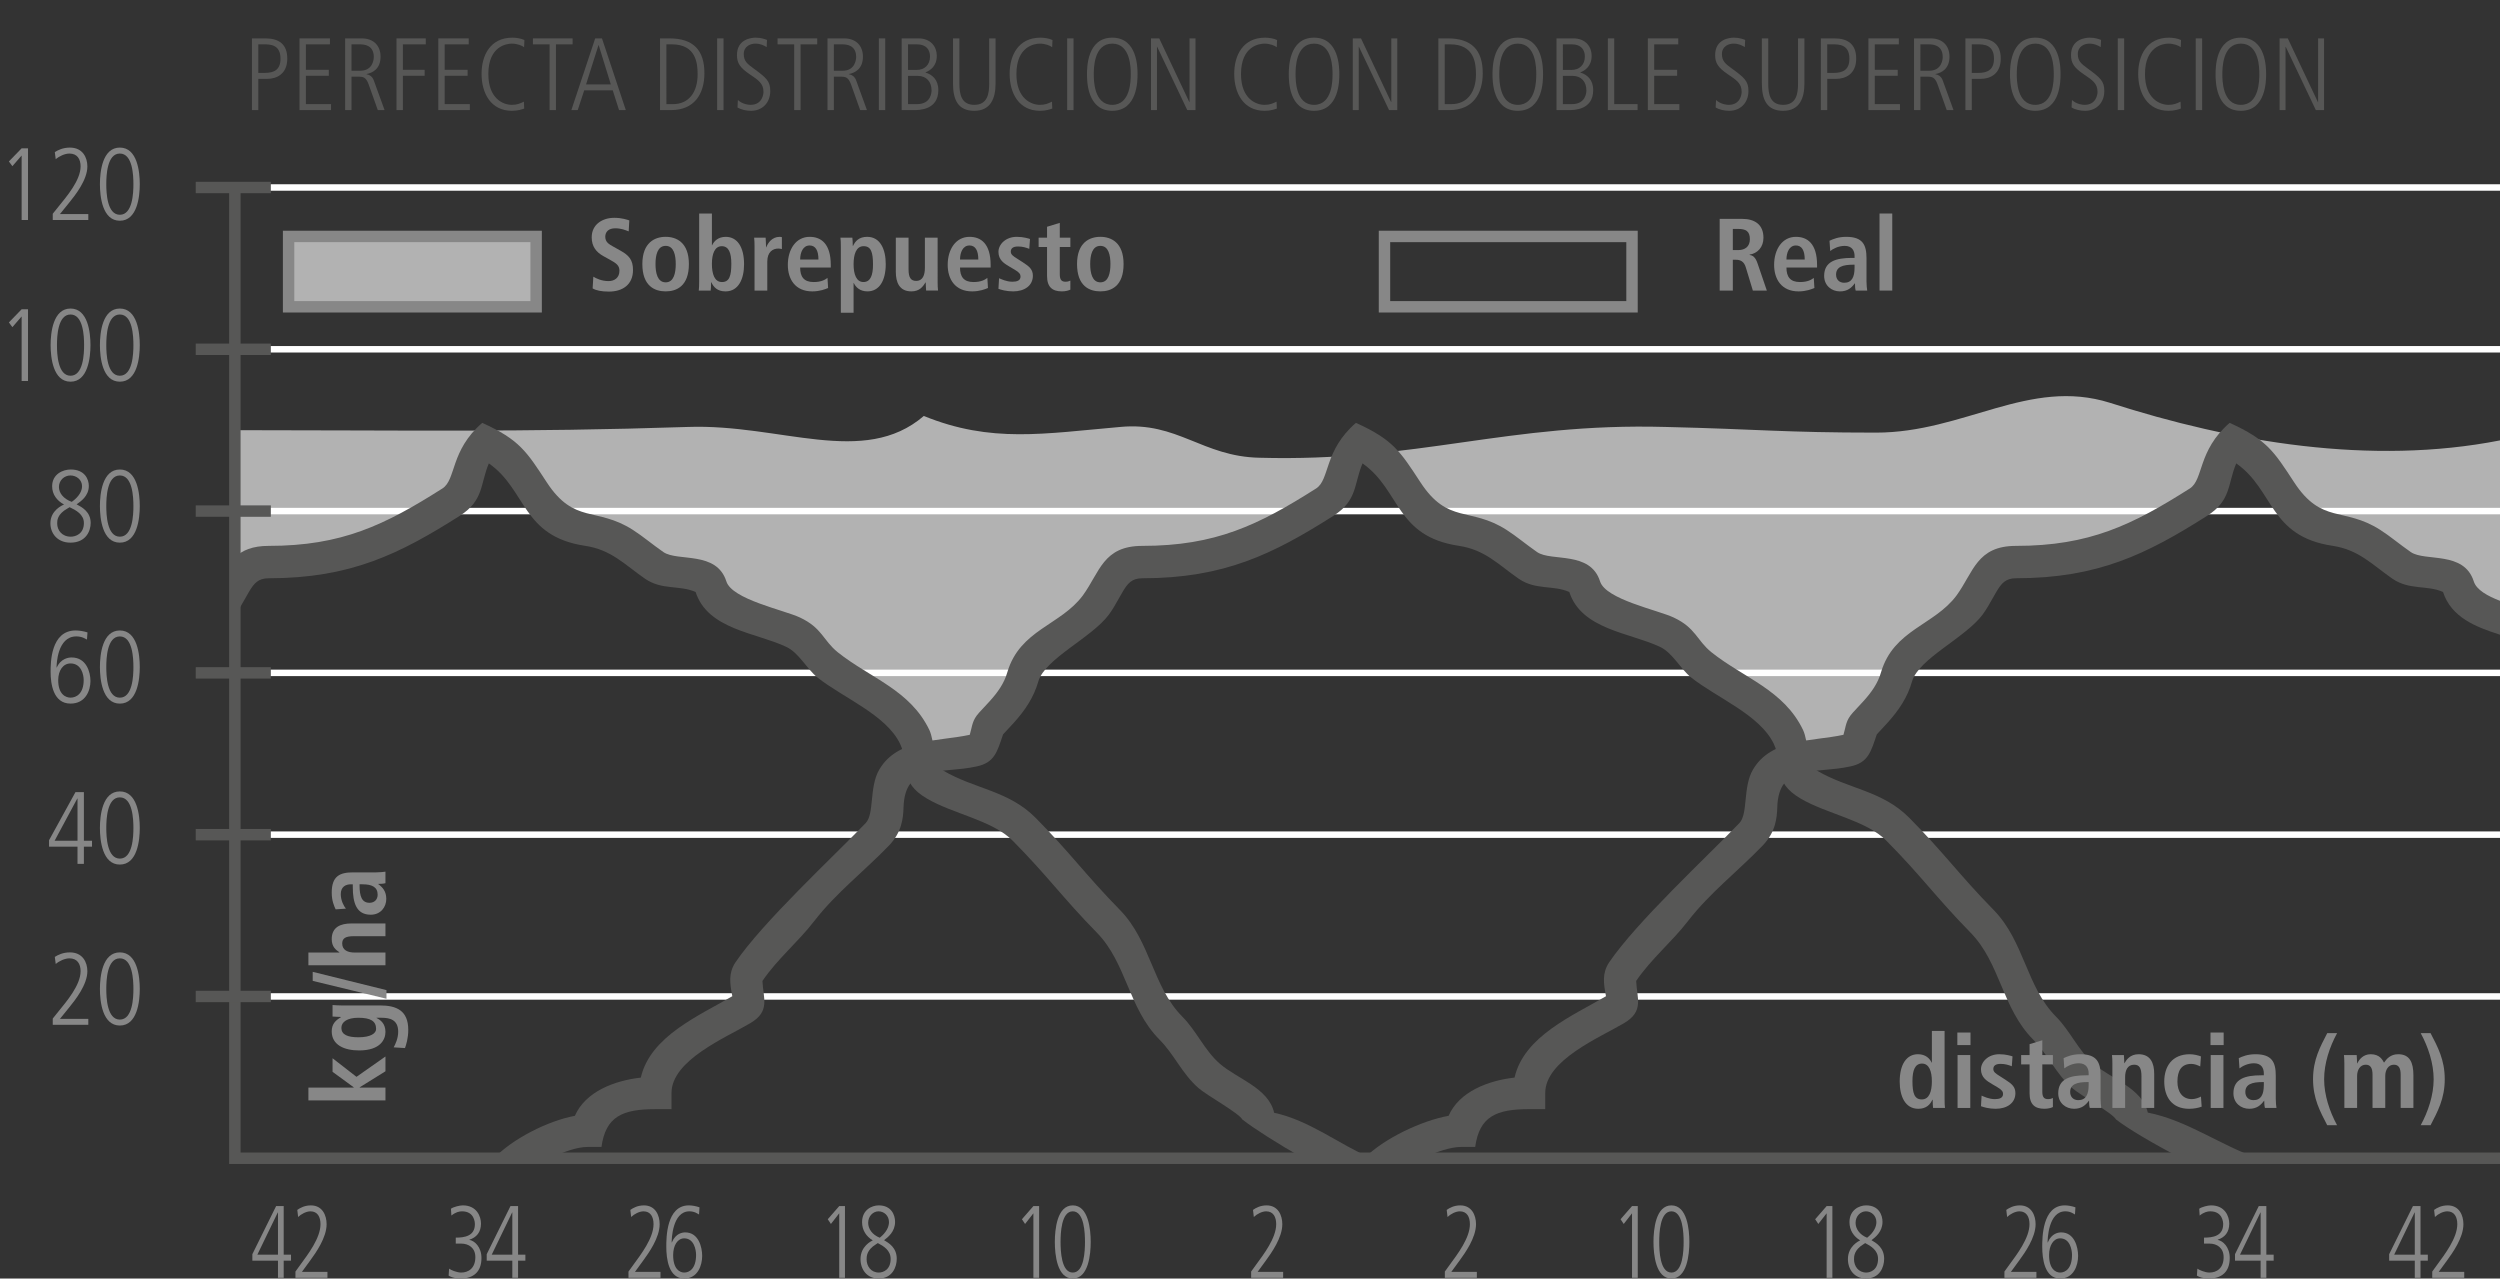 <svg xmlns="http://www.w3.org/2000/svg" xmlns:xlink="http://www.w3.org/1999/xlink" id="Livello_1" x="0px" y="0px" width="219px" height="112px" viewBox="0 0 219 112" xml:space="preserve"><rect x="0" y="0" width="219" height="112" fill="#333333" stroke="none"/> <path fill-rule="evenodd" clip-rule="evenodd" fill="#878787" d="M24.333,106.212h0.017v3.699h-1.807L24.333,106.212 M22.106,109.866v0.566h2.244v1.503h0.502v-1.503h0.64v-0.521h-0.64v-4.258h-0.664L22.106,109.866z"></path> <path fill="#878787" d="M25.881,111.936h2.803v-0.521h-2.236l0.729-0.999c0.478-0.657,1.434-1.989,1.434-3.178 c0-0.782-0.373-1.646-1.377-1.646c-0.543,0-0.94,0.216-1.191,0.396l0.073,0.62c0.267-0.261,0.721-0.495,1.077-0.495 c0.624,0,0.883,0.486,0.883,1.125c0,1.225-1.109,2.655-1.766,3.556l-0.429,0.594V111.936"></path> <path fill="#878787" d="M39.3,111.747c0.194,0.107,0.47,0.252,1.045,0.252c1.15,0,1.831-0.604,1.831-1.8 c0-0.964-0.6-1.504-1.053-1.585v-0.018c0.615-0.198,1.012-0.647,1.012-1.413c0-0.621-0.373-1.593-1.596-1.593 c-0.267,0-0.826,0.135-1.037,0.297l0.041,0.594c0.381-0.306,0.696-0.369,0.931-0.369c1.078,0,1.126,0.964,1.126,1.125 c0,1.035-0.89,1.18-1.676,1.18v0.521h0.47c0.672,0,1.247,0.378,1.247,1.188c0,0.972-0.608,1.35-1.247,1.35 c-0.381,0-0.9-0.225-1.054-0.342L39.3,111.747"></path> <path fill-rule="evenodd" clip-rule="evenodd" fill="#878787" d="M44.864,106.212h0.016v3.699h-1.806L44.864,106.212 M42.637,109.866v0.566h2.243v1.503h0.503v-1.503h0.64v-0.521h-0.64v-4.258h-0.665L42.637,109.866z"></path> <path fill="#878787" d="M55.056,111.936h2.802v-0.521h-2.235l0.729-0.999c0.478-0.657,1.434-1.989,1.434-3.178 c0-0.782-0.373-1.646-1.377-1.646c-0.543,0-0.94,0.216-1.191,0.396l0.073,0.62c0.267-0.261,0.721-0.495,1.077-0.495 c0.624,0,0.883,0.486,0.883,1.125c0,1.225-1.11,2.655-1.766,3.556l-0.429,0.594V111.936"></path> <path fill-rule="evenodd" clip-rule="evenodd" fill="#878787" d="M58.968,109.947c0-0.855,0.388-1.468,0.972-1.468 c0.858,0,1.036,1.008,1.036,1.449c0,1.197-0.583,1.548-1.036,1.548C59.551,111.477,58.968,111.18,58.968,109.947 M61.276,105.762 c-0.283-0.099-0.632-0.171-0.931-0.171c-1.977,0-1.977,2.862-1.977,3.627c0,1.044,0.203,2.781,1.572,2.781 c1.182,0,1.571-1.144,1.571-1.98c0-0.783-0.324-2.061-1.482-2.061c-0.219,0-0.843,0.062-1.175,0.882h-0.016 c0-0.27,0.057-2.728,1.555-2.728c0.454,0,0.713,0.208,0.843,0.279L61.276,105.762z"></path> <polyline fill="#878787" points="72.512,106.806 72.788,107.22 73.516,106.284 73.516,111.936 74.019,111.936 74.019,105.653 73.516,105.653 72.512,106.806 "></polyline> <path fill-rule="evenodd" clip-rule="evenodd" fill="#878787" d="M78.02,110.279c0,0.973-0.68,1.197-1.028,1.197 c-0.705,0-1.078-0.566-1.078-1.161c0-0.252,0-0.81,0.819-1.313l0.161-0.108C77.397,109.154,78.02,109.523,78.02,110.279 M77.875,107.058c0,0.423-0.243,0.918-0.81,1.368c-0.665-0.27-1.013-0.783-1.013-1.306c0-0.593,0.437-1.008,0.907-1.008 S77.875,106.481,77.875,107.058z M76.457,108.66c-0.13,0.054-1.077,0.513-1.077,1.638c0,0.909,0.567,1.701,1.579,1.701 c1.215,0,1.596-1.008,1.596-1.729c0-0.98-0.697-1.386-1.11-1.629c0.34-0.261,0.964-0.738,0.964-1.61c0-0.576-0.308-1.44-1.434-1.44 c-0.599,0-1.457,0.396-1.457,1.467C75.518,107.777,75.89,108.318,76.457,108.66z"></path> <polyline fill="#878787" points="89.52,106.806 89.796,107.22 90.525,106.284 90.525,111.936 91.027,111.936 91.027,105.653 90.525,105.653 89.52,106.806 "></polyline> <path fill-rule="evenodd" clip-rule="evenodd" fill="#878787" d="M95.044,108.795c0,0.747-0.057,2.682-1.069,2.682 c-1.013,0-1.07-1.935-1.07-2.682s0.057-2.683,1.07-2.683C94.987,106.112,95.044,108.048,95.044,108.795 M95.546,108.795 c0-1.089-0.194-3.204-1.571-3.204s-1.572,2.115-1.572,3.204s0.195,3.204,1.572,3.204S95.546,109.884,95.546,108.795z"></path> <path fill="#878787" d="M109.601,111.936h2.802v-0.521h-2.235l0.729-0.999c0.478-0.657,1.434-1.989,1.434-3.178 c0-0.782-0.373-1.646-1.377-1.646c-0.543,0-0.94,0.216-1.191,0.396l0.073,0.62c0.267-0.261,0.721-0.495,1.077-0.495 c0.624,0,0.883,0.486,0.883,1.125c0,1.225-1.11,2.655-1.766,3.556l-0.429,0.594V111.936"></path> <path fill="#878787" d="M126.569,111.936h2.803v-0.521h-2.236l0.729-0.999c0.478-0.657,1.434-1.989,1.434-3.178 c0-0.782-0.373-1.646-1.377-1.646c-0.543,0-0.939,0.216-1.19,0.396l0.072,0.62c0.268-0.261,0.722-0.495,1.077-0.495 c0.624,0,0.883,0.486,0.883,1.125c0,1.225-1.108,2.655-1.766,3.556l-0.429,0.594V111.936"></path> <polyline fill="#878787" points="141.961,106.806 142.237,107.22 142.966,106.284 142.966,111.936 143.468,111.936 143.468,105.653 142.966,105.653 141.961,106.806 "></polyline> <path fill-rule="evenodd" clip-rule="evenodd" fill="#878787" d="M147.486,108.795c0,0.747-0.058,2.682-1.069,2.682 c-1.013,0-1.07-1.935-1.07-2.682s0.058-2.683,1.07-2.683C147.429,106.112,147.486,108.048,147.486,108.795 M147.988,108.795 c0-1.089-0.194-3.204-1.571-3.204s-1.572,2.115-1.572,3.204s0.195,3.204,1.572,3.204S147.988,109.884,147.988,108.795z"></path> <polyline fill="#878787" points="159.009,106.806 159.285,107.22 160.013,106.284 160.013,111.936 160.516,111.936 160.516,105.653 160.013,105.653 159.009,106.806 "></polyline> <path fill-rule="evenodd" clip-rule="evenodd" fill="#878787" d="M164.517,110.279c0,0.973-0.68,1.197-1.027,1.197 c-0.705,0-1.078-0.566-1.078-1.161c0-0.252,0-0.81,0.817-1.313l0.162-0.108C163.893,109.154,164.517,109.523,164.517,110.279 M164.372,107.058c0,0.423-0.243,0.918-0.812,1.368c-0.663-0.27-1.012-0.783-1.012-1.306c0-0.593,0.438-1.008,0.907-1.008 S164.372,106.481,164.372,107.058z M162.954,108.66c-0.13,0.054-1.077,0.513-1.077,1.638c0,0.909,0.567,1.701,1.579,1.701 c1.215,0,1.596-1.008,1.596-1.729c0-0.98-0.696-1.386-1.109-1.629c0.34-0.261,0.964-0.738,0.964-1.61c0-0.576-0.309-1.44-1.435-1.44 c-0.599,0-1.458,0.396-1.458,1.467C162.014,107.777,162.387,108.318,162.954,108.66z"></path> <path fill="#878787" d="M175.587,111.936h2.803v-0.521h-2.235l0.729-0.999c0.479-0.657,1.435-1.989,1.435-3.178 c0-0.782-0.373-1.646-1.377-1.646c-0.543,0-0.94,0.216-1.191,0.396l0.073,0.62c0.267-0.261,0.721-0.495,1.077-0.495 c0.624,0,0.883,0.486,0.883,1.125c0,1.225-1.109,2.655-1.767,3.556l-0.429,0.594V111.936"></path> <path fill-rule="evenodd" clip-rule="evenodd" fill="#878787" d="M179.499,109.947c0-0.855,0.389-1.468,0.972-1.468 c0.859,0,1.037,1.008,1.037,1.449c0,1.197-0.583,1.548-1.037,1.548C180.083,111.477,179.499,111.18,179.499,109.947 M181.808,105.762c-0.282-0.099-0.632-0.171-0.932-0.171c-1.976,0-1.976,2.862-1.976,3.627c0,1.044,0.202,2.781,1.57,2.781 c1.184,0,1.572-1.144,1.572-1.98c0-0.783-0.324-2.061-1.482-2.061c-0.219,0-0.843,0.062-1.175,0.882h-0.016 c0-0.27,0.057-2.728,1.555-2.728c0.454,0,0.713,0.208,0.842,0.279L181.808,105.762z"></path> <path fill="#878787" d="M192.449,111.747c0.194,0.107,0.47,0.252,1.045,0.252c1.149,0,1.831-0.604,1.831-1.8 c0-0.964-0.601-1.504-1.053-1.585v-0.018c0.614-0.198,1.012-0.647,1.012-1.413c0-0.621-0.373-1.593-1.596-1.593 c-0.268,0-0.826,0.135-1.036,0.297l0.04,0.594c0.381-0.306,0.696-0.369,0.932-0.369c1.077,0,1.126,0.964,1.126,1.125 c0,1.035-0.891,1.18-1.677,1.18v0.521h0.47c0.672,0,1.247,0.378,1.247,1.188c0,0.972-0.608,1.35-1.247,1.35 c-0.381,0-0.899-0.225-1.053-0.342L192.449,111.747"></path> <path fill-rule="evenodd" clip-rule="evenodd" fill="#878787" d="M198.014,106.212h0.017v3.699h-1.808L198.014,106.212 M195.786,109.866v0.566h2.244v1.503h0.502v-1.503h0.64v-0.521h-0.64v-4.258h-0.664L195.786,109.866z"></path> <path fill-rule="evenodd" clip-rule="evenodd" fill="#878787" d="M211.518,106.212h0.018v3.699h-1.808L211.518,106.212 M209.291,109.866v0.566h2.244v1.503h0.502v-1.503h0.64v-0.521h-0.64v-4.258h-0.664L209.291,109.866z"></path> <path fill="#878787" d="M213.065,111.936h2.803v-0.521h-2.236l0.729-0.999c0.478-0.657,1.434-1.989,1.434-3.178 c0-0.782-0.373-1.646-1.377-1.646c-0.543,0-0.94,0.216-1.191,0.396l0.073,0.62c0.268-0.261,0.722-0.495,1.077-0.495 c0.624,0,0.883,0.486,0.883,1.125c0,1.225-1.109,2.655-1.766,3.556l-0.429,0.594V111.936"></path> <path fill="#878787" d="M4.622,89.774h3.114v-0.522H5.251l0.81-0.999c0.531-0.657,1.593-1.989,1.593-3.177 c0-0.783-0.414-1.647-1.53-1.647c-0.603,0-1.044,0.216-1.323,0.396l0.081,0.621c0.297-0.262,0.801-0.495,1.197-0.495 c0.693,0,0.981,0.485,0.981,1.125c0,1.224-1.233,2.655-1.962,3.555l-0.477,0.594V89.774"></path> <path fill-rule="evenodd" clip-rule="evenodd" fill="#878787" d="M11.687,86.633c0,0.747-0.063,2.683-1.188,2.683 s-1.188-1.936-1.188-2.683s0.063-2.682,1.188-2.682S11.687,85.886,11.687,86.633 M12.245,86.633c0-1.089-0.216-3.204-1.746-3.204 s-1.746,2.115-1.746,3.204s0.216,3.204,1.746,3.204S12.245,87.722,12.245,86.633z"></path> <path fill-rule="evenodd" clip-rule="evenodd" fill="#878787" d="M6.772,69.95h0.018v3.699H4.784L6.772,69.95 M4.297,73.604v0.567 h2.493v1.503h0.558v-1.503H8.06v-0.521H7.349v-4.258H6.61L4.297,73.604z"></path> <path fill-rule="evenodd" clip-rule="evenodd" fill="#878787" d="M11.687,72.532c0,0.747-0.063,2.682-1.188,2.682 s-1.188-1.935-1.188-2.682s0.063-2.683,1.188-2.683S11.687,71.785,11.687,72.532 M12.245,72.532c0-1.089-0.216-3.204-1.746-3.204 s-1.746,2.115-1.746,3.204s0.216,3.204,1.746,3.204S12.245,73.621,12.245,72.532z"></path> <path fill-rule="evenodd" clip-rule="evenodd" fill="#878787" d="M5.099,59.584c0-0.855,0.432-1.467,1.08-1.467 c0.954,0,1.152,1.008,1.152,1.449c0,1.196-0.648,1.548-1.152,1.548C5.747,61.114,5.099,60.817,5.099,59.584 M7.664,55.399 c-0.315-0.099-0.702-0.171-1.035-0.171c-2.196,0-2.196,2.862-2.196,3.627c0,1.044,0.225,2.78,1.746,2.78 c1.314,0,1.746-1.143,1.746-1.979c0-0.783-0.36-2.062-1.647-2.062c-0.243,0-0.936,0.063-1.305,0.882H4.955 c0-0.27,0.063-2.727,1.728-2.727c0.504,0,0.792,0.207,0.936,0.279L7.664,55.399z"></path> <path fill-rule="evenodd" clip-rule="evenodd" fill="#878787" d="M11.687,58.433c0,0.747-0.063,2.683-1.188,2.683 s-1.188-1.936-1.188-2.683s0.063-2.682,1.188-2.682S11.687,57.686,11.687,58.433 M12.245,58.433c0-1.089-0.216-3.204-1.746-3.204 s-1.746,2.115-1.746,3.204c0,1.09,0.216,3.204,1.746,3.204S12.245,59.522,12.245,58.433z"></path> <path fill-rule="evenodd" clip-rule="evenodd" fill="#878787" d="M7.349,45.817c0,0.972-0.756,1.197-1.143,1.197 c-0.783,0-1.197-0.567-1.197-1.161c0-0.252,0-0.81,0.909-1.314l0.18-0.108C6.655,44.692,7.349,45.061,7.349,45.817 M7.187,42.595 c0,0.423-0.27,0.918-0.9,1.368c-0.738-0.27-1.125-0.783-1.125-1.305c0-0.594,0.486-1.008,1.008-1.008S7.187,42.019,7.187,42.595z M5.612,44.197c-0.144,0.054-1.197,0.513-1.197,1.638c0,0.909,0.63,1.701,1.755,1.701c1.35,0,1.773-1.008,1.773-1.728 c0-0.981-0.774-1.386-1.233-1.629c0.378-0.261,1.071-0.738,1.071-1.611c0-0.576-0.342-1.44-1.593-1.44 c-0.666,0-1.62,0.396-1.62,1.467C4.567,43.315,4.981,43.855,5.612,44.197z"></path> <path fill-rule="evenodd" clip-rule="evenodd" fill="#878787" d="M11.687,44.332c0,0.747-0.063,2.682-1.188,2.682 s-1.188-1.935-1.188-2.682s0.063-2.682,1.188-2.682S11.687,43.585,11.687,44.332 M12.245,44.332c0-1.089-0.216-3.204-1.746-3.204 s-1.746,2.115-1.746,3.204s0.216,3.204,1.746,3.204S12.245,45.421,12.245,44.332z"></path> <polyline fill="#878787" points="0.778,28.244 1.085,28.658 1.895,27.722 1.895,33.374 2.453,33.374 2.453,27.092 1.895,27.092 0.778,28.244 "></polyline> <path fill-rule="evenodd" clip-rule="evenodd" fill="#878787" d="M7.367,30.232c0,0.747-0.063,2.682-1.188,2.682 s-1.188-1.935-1.188-2.682s0.063-2.682,1.188-2.682S7.367,29.485,7.367,30.232 M7.925,30.232c0-1.089-0.216-3.204-1.746-3.204 c-1.53,0-1.746,2.115-1.746,3.204s0.216,3.204,1.746,3.204C7.708,33.436,7.925,31.321,7.925,30.232z"></path> <path fill-rule="evenodd" clip-rule="evenodd" fill="#878787" d="M11.687,30.232c0,0.747-0.063,2.682-1.188,2.682 s-1.188-1.935-1.188-2.682s0.063-2.682,1.188-2.682S11.687,29.485,11.687,30.232 M12.245,30.232c0-1.089-0.216-3.204-1.746-3.204 s-1.746,2.115-1.746,3.204s0.216,3.204,1.746,3.204S12.245,31.321,12.245,30.232z"></path> <polyline fill="#878787" points="0.778,14.143 1.085,14.557 1.895,13.621 1.895,19.273 2.453,19.273 2.453,12.991 1.895,12.991 0.778,14.143 "></polyline> <path fill="#878787" d="M4.622,19.274h3.114v-0.522H5.251l0.81-0.999c0.531-0.657,1.593-1.989,1.593-3.177 c0-0.783-0.414-1.647-1.53-1.647c-0.603,0-1.044,0.216-1.323,0.396l0.081,0.621c0.297-0.261,0.801-0.495,1.197-0.495 c0.693,0,0.981,0.486,0.981,1.125c0,1.224-1.233,2.655-1.962,3.555l-0.477,0.594V19.274"></path> <path fill-rule="evenodd" clip-rule="evenodd" fill="#878787" d="M11.687,16.132c0,0.747-0.063,2.682-1.188,2.682 s-1.188-1.935-1.188-2.682s0.063-2.682,1.188-2.682S11.687,15.385,11.687,16.132 M12.245,16.132c0-1.089-0.216-3.204-1.746-3.204 s-1.746,2.115-1.746,3.204c0,1.089,0.216,3.204,1.746,3.204S12.245,17.221,12.245,16.132z"></path> <g> <defs> <rect id="SVGID_1_" y="-0.02" width="219" height="112.02"></rect> </defs> <clipPath id="SVGID_2_"> <use xlink:href="#SVGID_1_"></use> </clipPath> <path clip-path="url(#SVGID_2_)" fill-rule="evenodd" clip-rule="evenodd" fill="#B2B2B2" d="M20.574,37.683 c14.511,0,25.165,0.199,39.677-0.282c8.09-0.289,15.41,3.563,20.675-0.963c5.908,2.407,10.531,1.541,17.209,0.963 c5.008-0.482,7.191,2.6,12.199,2.697c13.87,0.385,21.703-3.082,35.573-2.697c8.09,0.192,10.346,0.497,18.436,0.497 c7.705,0,13.412-4.831,20.476-2.616c10.787,3.467,22.883,5.512,34.184,3.296v15.526c-1.721-0.575-3.174-1.221-3.653-2.748 c-0.496-1.562-3.423-0.781-4.961-1.823c-1.983-1.376-3.125-2.715-5.853-3.124c-5.209-0.782-4.465-5.656-8.979-7.702 c-1.935,1.674-0.744,3.869-2.977,5.283c-5.159,3.274-9.177,5.246-15.973,5.246c-2.53,0-2.878,2.12-4.068,3.758 c-1.984,2.678-5.506,3.274-6.399,6.287c-0.496,1.749-1.438,2.642-2.777,4.093c-0.744,0.818-0.248,2.12-1.588,2.381 c-1.645,0.361-3.307,0.419-4.649,0.784c-0.088-0.623-0.135-1.292-0.452-1.975c-1.488-3.125-4.614-3.906-7.64-6.324 c-1.24-1.005-1.438-2.121-3.026-2.865c-2.926-1.377-6.398-1.488-7.193-4.019c-0.495-1.562-3.422-0.781-4.96-1.823 c-1.983-1.376-3.125-2.715-5.854-3.124c-5.209-0.782-4.464-5.656-8.979-7.702c-1.934,1.674-0.743,3.869-2.976,5.283 c-5.159,3.274-9.177,5.246-15.974,5.246c-2.53,0-2.877,2.12-4.067,3.758c-1.985,2.678-5.507,3.274-6.4,6.287 c-0.496,1.749-1.438,2.642-2.778,4.093c-0.744,0.818-0.248,2.12-1.587,2.381c-1.645,0.361-3.306,0.419-4.649,0.784 c-0.088-0.623-0.135-1.292-0.452-1.975c-1.488-3.125-4.614-3.906-7.64-6.324c-1.24-1.005-1.438-2.121-3.026-2.865 c-2.927-1.377-6.399-1.488-7.193-4.019c-0.496-1.562-3.423-0.781-4.96-1.823c-1.985-1.376-3.126-2.715-5.854-3.124 c-5.209-0.782-4.465-5.656-8.979-7.702c-1.935,1.674-0.744,3.869-2.976,5.283c-5.159,3.274-9.178,5.246-15.974,5.246 c-1.613,0-2.338,0.862-2.961,1.911V37.683"></path> <polyline clip-path="url(#SVGID_2_)" fill="none" stroke="#575756" stroke-miterlimit="3.864" points="219.002,101.463 20.574,101.463 20.574,16.424 "></polyline> <line clip-path="url(#SVGID_2_)" fill="none" stroke="#FFFFFF" stroke-width="0.567" stroke-miterlimit="3.864" x1="20.574" y1="16.424" x2="219.002" y2="16.424"></line> <line clip-path="url(#SVGID_2_)" fill="none" stroke="#FFFFFF" stroke-width="0.567" stroke-miterlimit="3.864" x1="20.574" y1="30.597" x2="219.002" y2="30.597"></line> <line clip-path="url(#SVGID_2_)" fill="none" stroke="#FFFFFF" stroke-width="0.567" stroke-miterlimit="3.864" x1="20.574" y1="44.77" x2="219.002" y2="44.77"></line> <line clip-path="url(#SVGID_2_)" fill="none" stroke="#FFFFFF" stroke-width="0.567" stroke-miterlimit="3.864" x1="20.574" y1="58.943" x2="219.002" y2="58.943"></line> <line clip-path="url(#SVGID_2_)" fill="none" stroke="#FFFFFF" stroke-width="0.567" stroke-miterlimit="3.864" x1="20.574" y1="73.116" x2="219.002" y2="73.116"></line> <line clip-path="url(#SVGID_2_)" fill="none" stroke="#FFFFFF" stroke-width="0.567" stroke-miterlimit="3.864" x1="20.574" y1="87.289" x2="219.002" y2="87.289"></line> </g> <path fill="#575756" d="M64.151,87.268c-0.217-1.124-0.35-2,0.261-2.947c2.408-3.552,8.509-9.193,11.422-12.219 c0.775-0.806,0.293-3.147,1.186-4.679c1.608-2.764,5.255-2.467,7.932-3.055c0.237-0.8,0.185-1.243,0.829-1.951l0.923-0.998 c0.677-0.75,1.258-1.541,1.539-2.532c1.107-3.736,4.672-4.104,6.618-6.731c1.49-2.049,1.77-4.337,5.21-4.337 c6.416,0,10.166-1.821,15.215-5.025c1.226-0.777,0.673-3.311,3.494-5.752c3.268,1.481,3.885,2.51,5.655,5.214 c2.413,3.686,4.337,2.118,7.532,4.158c0.89,0.568,1.679,1.251,2.688,1.951c1.258,0.852,4.654-0.131,5.511,2.566 c0.496,1.579,5.042,2.502,6.444,3.161c1.948,0.914,2.011,1.99,3.312,3.044c2.817,2.251,6.352,3.294,8.033,6.826 c0.443,0.951,0.394,3.065,1.222,3.548c2.699,1.599,5.712,1.739,8.077,4.131c3.029,3.054,4.369,4.989,7.398,8.08 c2.686,2.75,2.842,6.693,5.447,9.33c1.26,1.259,1.957,2.977,3.299,4.134c1.502,1.314,4.25,2.11,4.75,4.277 c3.441,0.676,6.392,2.88,9.634,4.001h-6.693c-2.43-1.256-4.661-2.577-5.726-3.399c-0.298-0.557-3.107-2.111-3.824-2.739 c-1.455-1.256-2.131-2.957-3.449-4.274c-2.721-2.754-2.854-6.676-5.465-9.347c-3.023-3.086-4.361-5.02-7.385-8.067 c-1.759-1.779-5.243-2.346-7.499-3.682c-2.557-1.491-1.51-2.98-2.351-4.785c-1.22-2.562-5.038-4.06-7.246-5.824 c-0.971-0.787-1.61-2.158-2.739-2.687c-2.646-1.244-6.872-1.515-7.933-4.802c-1.415-0.626-2.924-0.139-4.421-1.153 c-1.813-1.258-2.959-2.547-5.262-2.892c-5.562-0.834-5.084-4.867-8.43-7.22c-0.768,1.82-0.435,3.252-2.557,4.597 c-5.269,3.343-9.556,5.466-16.733,5.466c-0.928,0-1.289,0.464-1.71,1.163l-0.338,0.591c-0.266,0.477-0.546,0.969-0.877,1.425 c-1.498,2.023-5.592,3.857-6.181,5.844c-0.405,1.43-1.182,2.562-2.157,3.643l-0.937,1.013c-0.514,1.515-0.739,2.483-2.328,2.808 c-3.143,0.691-6.272-0.286-6.391,3.584c-0.028,0.927-0.137,2.159-1.275,3.344c-2.157,2.239-4.638,4.144-6.547,6.617 c-1.422,1.843-3.225,3.31-4.538,5.246c0.07,1.522,0.711,2.663-1.075,3.704c-2.121,1.256-6.89,3.232-6.89,6.108v1.417h-1.418 c-2.878,0-4.349,0.642-4.717,3.311h-1.235c-0.884,0-2.11,0.426-3.258,0.992h-4.924c1.609-1.703,4.757-3.294,7.087-3.718 c0.919-2.118,3.473-3.092,5.777-3.348C56.964,90.769,61.246,88.974,64.151,87.268"></path> <line fill="none" stroke="#575756" stroke-miterlimit="3.864" x1="17.147" y1="87.29" x2="23.726" y2="87.29"></line> <line fill="none" stroke="#575756" stroke-miterlimit="3.864" x1="17.147" y1="73.117" x2="23.726" y2="73.117"></line> <line fill="none" stroke="#575756" stroke-miterlimit="3.864" x1="17.147" y1="58.944" x2="23.726" y2="58.944"></line> <line fill="none" stroke="#575756" stroke-miterlimit="3.864" x1="17.147" y1="44.771" x2="23.726" y2="44.771"></line> <line fill="none" stroke="#575756" stroke-miterlimit="3.864" x1="17.147" y1="30.598" x2="23.726" y2="30.598"></line> <line fill="none" stroke="#575756" stroke-miterlimit="3.864" x1="17.147" y1="16.425" x2="23.726" y2="16.425"></line> <rect x="25.281" y="20.712" fill="#B2B2B2" width="21.684" height="6.164"></rect> <rect x="25.281" y="20.712" fill="none" stroke="#878787" stroke-miterlimit="3.864" width="21.684" height="6.164"></rect> <rect x="121.281" y="20.712" fill="none" stroke="#878787" stroke-miterlimit="3.864" width="21.684" height="6.164"></rect> <path fill="#575756" d="M20.577,48.817c0.651-0.605,1.534-0.998,2.959-0.998c6.415,0,10.165-1.821,15.214-5.025 c1.226-0.777,0.673-3.311,3.494-5.752c3.268,1.481,3.885,2.51,5.656,5.214c2.414,3.686,4.336,2.118,7.533,4.158 c0.889,0.568,1.678,1.252,2.686,1.951c1.258,0.852,4.655-0.131,5.511,2.566c0.496,1.579,5.042,2.502,6.444,3.162 c1.95,0.913,2.011,1.989,3.312,3.043c2.817,2.251,6.352,3.294,8.033,6.826c0.443,0.951,0.395,3.065,1.222,3.548 c2.699,1.599,5.713,1.739,8.078,4.131c3.028,3.054,4.369,4.99,7.397,8.08c2.686,2.75,2.843,6.693,5.449,9.33 c1.259,1.259,1.956,2.977,3.298,4.134c1.503,1.315,4.263,2.116,4.752,4.292c3.074,0.663,5.676,2.744,8.498,3.986h-5.939 c-2.297-1.306-4.381-2.641-5.347-3.399c-0.298-0.557-3.106-2.111-3.824-2.739c-1.455-1.256-2.131-2.957-3.449-4.274 c-2.72-2.753-2.855-6.675-5.464-9.347c-3.024-3.085-4.362-5.02-7.386-8.067c-1.759-1.778-5.243-2.346-7.499-3.682 c-2.555-1.491-1.51-2.979-2.35-4.785c-1.22-2.562-5.037-4.06-7.246-5.824c-0.971-0.787-1.611-2.158-2.74-2.687 c-2.646-1.244-6.872-1.515-7.932-4.802c-1.415-0.626-2.924-0.139-4.42-1.153c-1.814-1.258-2.96-2.547-5.263-2.892 c-5.561-0.834-5.083-4.867-8.43-7.22c-0.767,1.82-0.433,3.253-2.556,4.597c-5.269,3.344-9.556,5.466-16.732,5.466 c-0.929,0-1.29,0.465-1.711,1.163l-0.337,0.591c-0.267,0.477-0.546,0.969-0.878,1.425L20.577,48.817"></path> <g> <defs> <rect id="SVGID_3_" y="-0.02" width="219" height="112.02"></rect> </defs> <clipPath id="SVGID_4_"> <use xlink:href="#SVGID_3_"></use> </clipPath> <path clip-path="url(#SVGID_4_)" fill="#575756" d="M140.686,87.268c-0.217-1.124-0.35-2,0.262-2.947 c2.408-3.552,8.509-9.193,11.422-12.219c0.774-0.806,0.293-3.147,1.186-4.679c1.608-2.764,5.255-2.467,7.932-3.055 c0.237-0.8,0.186-1.243,0.83-1.951l0.923-0.998c0.677-0.75,1.258-1.541,1.539-2.532c1.106-3.736,4.672-4.104,6.618-6.731 c1.489-2.049,1.77-4.337,5.21-4.337c6.416,0,10.165-1.821,15.215-5.025c1.226-0.777,0.673-3.311,3.494-5.752 c3.268,1.481,3.885,2.51,5.655,5.214c2.413,3.686,4.336,2.118,7.532,4.158c0.889,0.568,1.678,1.251,2.688,1.951 c1.258,0.852,4.654-0.131,5.511,2.566c0.233,0.746,1.224,1.289,2.301,1.702v2.969c-2.088-0.671-4.271-1.502-4.994-3.746 c-1.415-0.626-2.924-0.139-4.421-1.153c-1.813-1.258-2.96-2.547-5.262-2.892c-5.562-0.834-5.084-4.867-8.431-7.22 c-0.767,1.82-0.434,3.252-2.556,4.597c-5.269,3.343-9.556,5.466-16.732,5.466c-0.929,0-1.289,0.464-1.71,1.163l-0.339,0.591 c-0.266,0.477-0.546,0.969-0.877,1.425c-1.499,2.023-5.592,3.857-6.181,5.844c-0.405,1.43-1.182,2.562-2.158,3.643l-0.936,1.013 c-0.515,1.515-0.739,2.483-2.328,2.808c-3.144,0.691-6.273-0.286-6.39,3.584c-0.029,0.927-0.139,2.159-1.276,3.344 c-2.157,2.239-4.638,4.144-6.547,6.617c-1.422,1.843-3.226,3.31-4.538,5.246c0.07,1.522,0.711,2.663-1.075,3.704 c-2.121,1.256-6.89,3.232-6.89,6.108v1.417h-1.418c-2.878,0-4.35,0.642-4.718,3.311h-1.235c-0.9,0-2.18,0.427-3.384,0.992h-5.093 c1.684-1.718,5.023-3.299,7.383-3.718c0.92-2.119,3.473-3.092,5.776-3.348C133.499,90.769,137.781,88.974,140.686,87.268"></path> </g> <polyline fill="#878787" points="33.766,96.392 33.766,95.276 31.507,95.276 31.507,95.249 33.766,93.845 33.766,92.549 31.228,94.331 29.131,92.702 29.131,93.89 30.985,95.249 30.985,95.276 27.016,95.276 27.016,96.392 33.766,96.392 "></polyline> <path fill-rule="evenodd" clip-rule="evenodd" fill="#878787" d="M35.476,91.811c0.099-0.27,0.288-0.854,0.288-1.593 c0-1.701-1.035-2.142-2.484-2.142h-3.42c-0.243,0-0.486-0.019-0.729-0.036v1.008c0.243,0.009,0.477,0.036,0.72,0.036v0.036 c-0.405,0.233-0.792,0.549-0.792,1.224c0,1.215,1.125,1.674,2.403,1.674c1.872,0,2.304-0.972,2.304-1.619 c0-0.729-0.423-1.045-0.783-1.225v-0.018h0.441c0.729,0,1.458,0.171,1.458,1.224c0,0.585-0.252,1.107-0.396,1.368L35.476,91.811 M31.399,90.866c-0.945,0-1.485-0.226-1.494-0.811c-0.009-0.53,0.513-0.899,1.485-0.899c1.053,0,1.557,0.278,1.557,0.98 C32.947,90.515,32.488,90.866,31.399,90.866z"></path> <polyline fill="#878787" points="33.855,87.491 33.855,86.735 27.393,85.133 27.393,85.925 33.855,87.491 "></polyline> <path fill="#878787" d="M33.766,84.558v-1.115h-2.7c-0.594,0-1.089-0.207-1.089-0.792c0-0.459,0.297-0.64,1.008-0.64h2.781v-1.116 h-2.988c-0.936,0-1.719,0.315-1.719,1.368c0,0.693,0.378,0.954,0.666,1.152v0.027h-2.709v1.115H33.766"></path> <path fill-rule="evenodd" clip-rule="evenodd" fill="#878787" d="M31.759,77.465c0.828,0,1.323,0.243,1.323,0.909 c0,0.432-0.288,0.711-0.711,0.711c-0.675,0-0.873-0.567-0.873-1.521v-0.1H31.759 M30.301,79.598c-0.18-0.216-0.45-0.711-0.45-1.269 c0-0.639,0.423-0.864,0.882-0.864h0.171v0.226c0,1.412,0.315,2.438,1.575,2.438c0.864,0,1.359-0.666,1.359-1.386 c0-0.666-0.324-1.018-0.702-1.296v-0.019c0.225,0,0.45-0.009,0.63-0.062v-1.008c-0.18,0.026-0.486,0.062-0.819,0.062h-2.025 c-1.161,0-1.863,0.333-1.863,1.773c0,0.711,0.198,1.151,0.342,1.467L30.301,79.598z"></path> <path fill="#878787" d="M51.914,25.264c0.315,0.189,0.801,0.279,1.431,0.279c1.197,0,2.106-0.612,2.106-1.89 c0-0.882-0.351-1.278-1.089-1.692l-0.675-0.378c-0.351-0.198-0.666-0.378-0.666-0.846c0-0.432,0.297-0.738,0.873-0.738 c0.531,0,0.9,0.162,1.179,0.27l0.054-0.963c-0.18-0.054-0.648-0.225-1.314-0.225c-1.053,0-1.98,0.585-1.98,1.71 c0,0.81,0.405,1.305,1.026,1.647l0.585,0.324c0.558,0.306,0.819,0.504,0.819,0.954c0,0.63-0.45,0.909-0.954,0.909 c-0.612,0-1.107-0.243-1.332-0.387L51.914,25.264"></path> <path fill-rule="evenodd" clip-rule="evenodd" fill="#878787" d="M56.27,23.131c0,1.944,1.098,2.394,2.043,2.394 s2.034-0.45,2.034-2.394c0-1.89-1.089-2.385-2.034-2.385S56.27,21.241,56.27,23.131 M57.422,23.131c0-0.774,0.171-1.593,0.891-1.593 s0.882,0.819,0.882,1.593s-0.162,1.602-0.882,1.602S57.422,23.905,57.422,23.131z"></path> <path fill-rule="evenodd" clip-rule="evenodd" fill="#878787" d="M62.363,23.123c0-0.9,0.252-1.557,0.864-1.557 c0.621,0,0.837,0.603,0.837,1.53c0,1.071-0.171,1.611-0.819,1.611C62.588,24.707,62.363,23.996,62.363,23.123 M61.247,18.704v5.958 c0,0.333-0.009,0.621-0.036,0.792h1.044c0.018-0.135,0.036-0.405,0.036-0.72h0.027c0.18,0.396,0.513,0.792,1.233,0.792 c1.152,0,1.629-1.098,1.629-2.385c0-1.512-0.603-2.394-1.602-2.394c-0.666,0-1.035,0.378-1.197,0.738h-0.018v-2.781H61.247z"></path> <path fill="#878787" d="M66.098,25.454h1.116v-2.538c0-0.864,0.504-1.143,0.963-1.143c0.117,0,0.216,0.018,0.315,0.045v-1.044 c-0.063-0.009-0.117-0.027-0.189-0.027c-0.693,0-1.044,0.558-1.179,0.918h-0.018c0-0.279-0.027-0.567-0.036-0.846h-1.008 c0.027,0.207,0.036,0.477,0.036,0.765V25.454"></path> <path fill-rule="evenodd" clip-rule="evenodd" fill="#878787" d="M70.094,22.736c0-0.612,0.243-1.233,0.828-1.233 c0.504,0,0.774,0.414,0.774,1.233H70.094 M72.488,24.347c-0.207,0.153-0.531,0.36-1.215,0.36c-0.864,0-1.179-0.477-1.179-1.269 h2.682v-0.216c0-1.89-0.855-2.475-1.854-2.475c-1.179,0-1.908,1.071-1.908,2.457c0,1.251,0.648,2.322,2.142,2.322 c0.666,0,1.152-0.198,1.386-0.297L72.488,24.347z"></path> <path fill-rule="evenodd" clip-rule="evenodd" fill="#878787" d="M74.774,23.149c0-0.873,0.225-1.584,0.882-1.584 c0.648,0,0.819,0.54,0.819,1.611c0,0.927-0.216,1.53-0.837,1.53C75.026,24.706,74.774,24.049,74.774,23.149 M73.658,27.397h1.116 v-2.61h0.018c0.162,0.36,0.531,0.738,1.197,0.738c0.999,0,1.602-0.882,1.602-2.394c0-1.287-0.477-2.385-1.629-2.385 c-0.72,0-1.053,0.396-1.233,0.792h-0.027c0-0.315-0.018-0.585-0.036-0.72h-1.044c0.027,0.171,0.036,0.459,0.036,0.792V27.397z"></path> <path fill-rule="evenodd" clip-rule="evenodd" fill="#878787" d="M82.136,20.818H81.02v2.655c0,0.594-0.171,1.134-0.765,1.134 c-0.468,0-0.666-0.297-0.666-1.008v-2.781h-1.116v2.988c0,0.936,0.315,1.719,1.368,1.719c0.729,0,1.017-0.441,1.233-0.783 l-0.009-0.009l0.027,0.009c0,0.234,0.027,0.477,0.036,0.711h1.044c-0.027-0.207-0.036-0.477-0.036-0.765V20.818"></path> <path fill-rule="evenodd" clip-rule="evenodd" fill="#878787" d="M84.098,22.736c0-0.612,0.243-1.233,0.828-1.233 c0.504,0,0.774,0.414,0.774,1.233H84.098 M86.492,24.347c-0.207,0.153-0.531,0.36-1.215,0.36c-0.864,0-1.179-0.477-1.179-1.269 h2.682v-0.216c0-1.89-0.855-2.475-1.854-2.475c-1.179,0-1.908,1.071-1.908,2.457c0,1.251,0.648,2.322,2.142,2.322 c0.666,0,1.152-0.198,1.386-0.297L86.492,24.347z"></path> <path fill="#878787" d="M87.464,25.3c0.234,0.09,0.711,0.225,1.287,0.225c1.008,0,1.728-0.513,1.728-1.368 c0-0.54-0.288-0.801-0.864-1.17l-0.549-0.351c-0.324-0.207-0.522-0.342-0.522-0.594c0-0.279,0.189-0.45,0.639-0.45 c0.405,0,0.702,0.099,0.981,0.207l0.063-0.864c-0.108-0.036-0.567-0.189-1.161-0.189c-0.981,0-1.602,0.675-1.602,1.314 c0,0.729,0.513,1.026,0.981,1.305l0.459,0.27c0.405,0.234,0.495,0.405,0.495,0.585c0,0.36-0.315,0.459-0.72,0.459 c-0.522,0-0.981-0.234-1.161-0.306L87.464,25.3"></path> <path fill="#878787" d="M91.721,20.818h-0.738v0.819h0.738v2.538c0,0.972,0.468,1.35,1.296,1.35c0.333,0,0.576-0.072,0.747-0.153 V24.58c-0.081,0.045-0.225,0.099-0.423,0.099c-0.324,0-0.504-0.144-0.504-0.639v-2.403h0.927v-0.819h-0.927v-1.296l-1.116,0.342 V20.818"></path> <path fill-rule="evenodd" clip-rule="evenodd" fill="#878787" d="M94.349,23.131c0,1.944,1.098,2.394,2.043,2.394 c0.945,0,2.034-0.45,2.034-2.394c0-1.89-1.089-2.385-2.034-2.385C95.447,20.746,94.349,21.241,94.349,23.131 M95.501,23.131 c0-0.774,0.171-1.593,0.891-1.593c0.72,0,0.882,0.819,0.882,1.593s-0.162,1.602-0.882,1.602 C95.672,24.733,95.501,23.905,95.501,23.131z"></path> <path fill-rule="evenodd" clip-rule="evenodd" fill="#878787" d="M151.795,21.908v-1.854h0.468c0.648,0,1.026,0.18,1.026,0.9 c0,0.639-0.414,0.954-1.026,0.954H151.795 M150.643,25.454h1.152v-2.7h0.261c0.423,0,0.721,0.162,0.873,0.657l0.621,2.043h1.225 l-0.819-2.394c-0.198-0.585-0.459-0.693-0.693-0.729v-0.027c0.702-0.108,1.215-0.657,1.215-1.476c0-1.152-0.756-1.656-1.871-1.656 h-1.963V25.454z"></path> <path fill-rule="evenodd" clip-rule="evenodd" fill="#878787" d="M156.493,22.736c0-0.612,0.243-1.233,0.828-1.233 c0.504,0,0.773,0.414,0.773,1.233H156.493 M158.887,24.347c-0.207,0.153-0.53,0.36-1.215,0.36c-0.864,0-1.179-0.477-1.179-1.269 h2.682v-0.216c0-1.89-0.854-2.475-1.854-2.475c-1.18,0-1.908,1.071-1.908,2.457c0,1.251,0.647,2.322,2.142,2.322 c0.666,0,1.152-0.198,1.387-0.297L158.887,24.347z"></path> <path fill-rule="evenodd" clip-rule="evenodd" fill="#878787" d="M162.46,23.447c0,0.828-0.243,1.323-0.909,1.323 c-0.432,0-0.711-0.288-0.711-0.711c0-0.675,0.567-0.873,1.521-0.873h0.099V23.447 M160.327,21.989c0.216-0.18,0.711-0.45,1.269-0.45 c0.64,0,0.864,0.423,0.864,0.882v0.171h-0.225c-1.413,0-2.439,0.315-2.439,1.575c0,0.864,0.666,1.359,1.386,1.359 c0.666,0,1.018-0.324,1.296-0.702h0.019c0,0.225,0.009,0.45,0.062,0.63h1.009c-0.027-0.18-0.063-0.486-0.063-0.819V22.61 c0-1.161-0.333-1.863-1.772-1.863c-0.712,0-1.152,0.198-1.468,0.342L160.327,21.989z"></path> <rect x="164.647" y="18.704" fill="#878787" width="1.115" height="6.75"></rect> <path fill-rule="evenodd" clip-rule="evenodd" fill="#575756" d="M22.07,9.644h0.558V6.908h0.783c0.81,0,1.755-0.414,1.755-1.773 c0-1.269-0.738-1.773-1.917-1.773H22.07V9.644 M22.628,3.884h0.486c0.522,0,1.458,0,1.458,1.251c0,0.972-0.549,1.251-1.377,1.251 h-0.567V3.884z"></path> <polyline fill="#575756" points="26.237,9.644 29,9.644 29,9.122 26.795,9.122 26.795,6.638 28.802,6.638 28.802,6.116 26.795,6.116 26.795,3.884 28.901,3.884 28.901,3.362 26.237,3.362 26.237,9.644 "></polyline> <path fill-rule="evenodd" clip-rule="evenodd" fill="#575756" d="M30.791,3.884h0.729c0.396,0,1.224,0.072,1.224,1.107 c0,0.18-0.063,1.206-1.188,1.206h-0.765V3.884 M30.233,9.644h0.558V6.719h0.711c0.45,0,0.63,0.207,0.828,0.774l0.765,2.151h0.594 l-0.945-2.601c-0.144-0.405-0.459-0.504-0.639-0.54V6.485c0.531-0.099,1.233-0.45,1.233-1.521c0-0.918-0.567-1.602-1.656-1.602 h-1.449V9.644z"></path> <polyline fill="#575756" points="34.733,9.644 35.291,9.644 35.291,6.638 37.199,6.638 37.199,6.116 35.291,6.116 35.291,3.884 37.298,3.884 37.298,3.362 34.733,3.362 34.733,9.644 "></polyline> <polyline fill="#575756" points="38.396,9.644 41.159,9.644 41.159,9.122 38.954,9.122 38.954,6.638 40.961,6.638 40.961,6.116 38.954,6.116 38.954,3.884 41.06,3.884 41.06,3.362 38.396,3.362 38.396,9.644 "></polyline> <path fill="#575756" d="M45.893,8.906c-0.342,0.162-0.585,0.279-1.062,0.279c-0.72,0-2.052-0.513-2.052-2.7 c0-2.457,1.62-2.664,2.061-2.664c0.45,0,0.9,0.171,1.071,0.315l0.027-0.63c-0.297-0.144-0.729-0.207-1.053-0.207 c-1.935,0-2.7,1.548-2.7,3.168c0,1.683,0.801,3.24,2.664,3.24c0.522,0,0.9-0.135,1.071-0.198L45.893,8.906"></path> <polyline fill="#575756" points="46.685,3.884 48.143,3.884 48.143,9.644 48.701,9.644 48.701,3.884 50.159,3.884 50.159,3.362 46.685,3.362 46.685,3.884 "></polyline> <path fill-rule="evenodd" clip-rule="evenodd" fill="#575756" d="M52.427,3.956h0.018l1.062,3.438h-2.169L52.427,3.956 M50.051,9.644h0.558l0.567-1.728h2.502l0.549,1.728h0.594l-2.088-6.282h-0.594L50.051,9.644z"></path> <path fill-rule="evenodd" clip-rule="evenodd" fill="#575756" d="M58.376,3.884h0.477c2.106,0,2.259,1.638,2.259,2.619 c0,1.575-0.765,2.619-2.16,2.619h-0.576V3.884 M57.818,9.644h0.972c2.025,0,2.916-1.404,2.916-3.231 c0-2.034-0.981-3.051-3.069-3.051h-0.819V9.644z"></path> <rect x="62.822" y="3.362" fill="#575756" width="0.558" height="6.282"></rect> <path fill="#575756" d="M64.604,9.41c0.324,0.207,0.801,0.297,1.188,0.297c0.963,0,1.683-0.684,1.683-1.737 c0-0.864-0.342-1.152-1.458-1.971c-0.54-0.396-0.864-0.639-0.864-1.26c0-0.729,0.648-0.918,1.008-0.918 c0.468,0,0.756,0.162,0.999,0.306l0.027-0.63c-0.144-0.054-0.486-0.198-0.99-0.198c-0.369,0-1.638,0.126-1.638,1.521 c0,0.711,0.261,1.107,1.134,1.701c0.756,0.504,1.188,0.801,1.188,1.53c0,0.234-0.126,1.134-1.134,1.134 c-0.162,0-0.675-0.036-1.107-0.423L64.604,9.41"></path> <polyline fill="#575756" points="68.114,3.884 69.572,3.884 69.572,9.644 70.13,9.644 70.13,3.884 71.588,3.884 71.588,3.362 68.114,3.362 68.114,3.884 "></polyline> <path fill-rule="evenodd" clip-rule="evenodd" fill="#575756" d="M73.046,3.884h0.729c0.396,0,1.224,0.072,1.224,1.107 c0,0.18-0.063,1.206-1.188,1.206h-0.765V3.884 M72.488,9.644h0.558V6.719h0.711c0.45,0,0.63,0.207,0.828,0.774l0.765,2.151h0.594 l-0.945-2.601c-0.144-0.405-0.459-0.504-0.639-0.54V6.485c0.531-0.099,1.233-0.45,1.233-1.521c0-0.918-0.567-1.602-1.656-1.602 h-1.449V9.644z"></path> <rect x="76.988" y="3.362" fill="#575756" width="0.558" height="6.282"></rect> <path fill-rule="evenodd" clip-rule="evenodd" fill="#575756" d="M78.985,9.644h1.08c0.45,0,2.133,0,2.133-1.755 c0-0.918-0.549-1.368-1.125-1.53V6.341c0.396-0.162,0.99-0.522,0.99-1.458c0-0.774-0.513-1.521-1.611-1.521h-1.467V9.644 M79.543,6.647h0.855c0.774,0,1.206,0.531,1.206,1.269c0,0.198-0.054,1.206-1.269,1.206h-0.792V6.647z M79.543,3.884h0.783 c0.819,0,1.143,0.477,1.143,1.071c0,0.747-0.504,1.17-1.161,1.17h-0.765V3.884z"></path> <path fill="#575756" d="M83.485,7.331c0,1.35,0.405,2.376,1.863,2.376s1.863-1.134,1.863-2.376V3.362h-0.558v3.96 c0,0.846-0.126,1.863-1.305,1.863c-1.125,0-1.305-0.918-1.305-1.863v-3.96h-0.558V7.331"></path> <path fill="#575756" d="M92.152,8.906c-0.342,0.162-0.585,0.279-1.062,0.279c-0.72,0-2.052-0.513-2.052-2.7 c0-2.457,1.62-2.664,2.061-2.664c0.45,0,0.9,0.171,1.071,0.315l0.027-0.63c-0.297-0.144-0.729-0.207-1.053-0.207 c-1.935,0-2.7,1.548-2.7,3.168c0,1.683,0.801,3.24,2.664,3.24c0.522,0,0.9-0.135,1.071-0.198L92.152,8.906"></path> <rect x="93.484" y="3.362" fill="#575756" width="0.558" height="6.282"></rect> <path fill-rule="evenodd" clip-rule="evenodd" fill="#575756" d="M95.815,6.503c0-0.495,0-2.682,1.62-2.682s1.62,2.187,1.62,2.682 s0,2.682-1.62,2.682S95.815,6.998,95.815,6.503 M95.221,6.503c0,0.549,0,3.204,2.214,3.204s2.214-2.655,2.214-3.204 s0-3.204-2.214-3.204S95.221,5.954,95.221,6.503z"></path> <polyline fill="#575756" points="100.828,9.644 101.35,9.644 101.35,4.1 101.368,4.1 104.005,9.644 104.725,9.644 104.725,3.362 104.203,3.362 104.203,8.942 104.185,8.942 101.548,3.362 100.828,3.362 100.828,9.644 "></polyline> <path fill="#575756" d="M111.826,8.906c-0.342,0.162-0.585,0.279-1.062,0.279c-0.72,0-2.052-0.513-2.052-2.7 c0-2.457,1.62-2.664,2.062-2.664c0.449,0,0.899,0.171,1.07,0.315l0.027-0.63c-0.297-0.144-0.729-0.207-1.053-0.207 c-1.936,0-2.7,1.548-2.7,3.168c0,1.683,0.801,3.24,2.664,3.24c0.521,0,0.899-0.135,1.07-0.198L111.826,8.906"></path> <path fill-rule="evenodd" clip-rule="evenodd" fill="#575756" d="M113.491,6.503c0-0.495,0-2.682,1.62-2.682s1.62,2.187,1.62,2.682 s0,2.682-1.62,2.682S113.491,6.998,113.491,6.503 M112.897,6.503c0,0.549,0,3.204,2.214,3.204s2.214-2.655,2.214-3.204 s0-3.204-2.214-3.204S112.897,5.954,112.897,6.503z"></path> <polyline fill="#575756" points="118.504,9.644 119.026,9.644 119.026,4.1 119.044,4.1 121.681,9.644 122.401,9.644 122.401,3.362 121.879,3.362 121.879,8.942 121.861,8.942 119.224,3.362 118.504,3.362 118.504,9.644 "></polyline> <path fill-rule="evenodd" clip-rule="evenodd" fill="#575756" d="M126.558,3.884h0.478c2.105,0,2.259,1.638,2.259,2.619 c0,1.575-0.765,2.619-2.16,2.619h-0.576V3.884 M126,9.644h0.972c2.025,0,2.916-1.404,2.916-3.231c0-2.034-0.98-3.051-3.068-3.051 H126V9.644z"></path> <path fill-rule="evenodd" clip-rule="evenodd" fill="#575756" d="M131.337,6.503c0-0.495,0-2.682,1.62-2.682s1.62,2.187,1.62,2.682 s0,2.682-1.62,2.682S131.337,6.998,131.337,6.503 M130.743,6.503c0,0.549,0,3.204,2.214,3.204s2.214-2.655,2.214-3.204 s0-3.204-2.214-3.204S130.743,5.954,130.743,6.503z"></path> <path fill-rule="evenodd" clip-rule="evenodd" fill="#575756" d="M136.35,9.644h1.08c0.45,0,2.134,0,2.134-1.755 c0-0.918-0.55-1.368-1.125-1.53V6.341c0.396-0.162,0.989-0.522,0.989-1.458c0-0.774-0.513-1.521-1.61-1.521h-1.468V9.644 M136.908,6.647h0.854c0.774,0,1.206,0.531,1.206,1.269c0,0.198-0.054,1.206-1.269,1.206h-0.792V6.647z M136.908,3.884h0.783 c0.818,0,1.143,0.477,1.143,1.071c0,0.747-0.504,1.17-1.161,1.17h-0.765V3.884z"></path> <polyline fill="#575756" points="140.85,9.644 143.451,9.644 143.451,9.122 141.408,9.122 141.408,3.362 140.85,3.362 140.85,9.644 "></polyline> <polyline fill="#575756" points="144.351,9.644 147.114,9.644 147.114,9.122 144.909,9.122 144.909,6.638 146.916,6.638 146.916,6.116 144.909,6.116 144.909,3.884 147.015,3.884 147.015,3.362 144.351,3.362 144.351,9.644 "></polyline> <path fill="#575756" d="M150.291,9.41c0.324,0.207,0.801,0.297,1.188,0.297c0.964,0,1.684-0.684,1.684-1.737 c0-0.864-0.342-1.152-1.458-1.971c-0.54-0.396-0.864-0.639-0.864-1.26c0-0.729,0.648-0.918,1.008-0.918 c0.469,0,0.756,0.162,0.999,0.306l0.027-0.63c-0.144-0.054-0.486-0.198-0.99-0.198c-0.369,0-1.638,0.126-1.638,1.521 c0,0.711,0.261,1.107,1.134,1.701c0.756,0.504,1.188,0.801,1.188,1.53c0,0.234-0.126,1.134-1.135,1.134 c-0.161,0-0.675-0.036-1.106-0.423L150.291,9.41"></path> <path fill="#575756" d="M154.341,7.331c0,1.35,0.405,2.376,1.863,2.376s1.863-1.134,1.863-2.376V3.362h-0.559v3.96 c0,0.846-0.126,1.863-1.305,1.863c-1.125,0-1.305-0.918-1.305-1.863v-3.96h-0.559V7.331"></path> <path fill-rule="evenodd" clip-rule="evenodd" fill="#575756" d="M159.507,9.644h0.559V6.908h0.782c0.811,0,1.755-0.414,1.755-1.773 c0-1.269-0.737-1.773-1.917-1.773h-1.179V9.644 M160.065,3.884h0.485c0.522,0,1.458,0,1.458,1.251c0,0.972-0.549,1.251-1.377,1.251 h-0.566V3.884z"></path> <polyline fill="#575756" points="163.674,9.644 166.437,9.644 166.437,9.122 164.232,9.122 164.232,6.638 166.239,6.638 166.239,6.116 164.232,6.116 164.232,3.884 166.338,3.884 166.338,3.362 163.674,3.362 163.674,9.644 "></polyline> <path fill-rule="evenodd" clip-rule="evenodd" fill="#575756" d="M168.228,3.884h0.729c0.396,0,1.224,0.072,1.224,1.107 c0,0.18-0.062,1.206-1.188,1.206h-0.766V3.884 M167.67,9.644h0.558V6.719h0.712c0.449,0,0.63,0.207,0.827,0.774l0.766,2.151h0.594 l-0.945-2.601c-0.144-0.405-0.459-0.504-0.639-0.54V6.485c0.531-0.099,1.233-0.45,1.233-1.521c0-0.918-0.567-1.602-1.656-1.602 h-1.449V9.644z"></path> <path fill-rule="evenodd" clip-rule="evenodd" fill="#575756" d="M172.17,9.644h0.558V6.908h0.783c0.811,0,1.755-0.414,1.755-1.773 c0-1.269-0.737-1.773-1.917-1.773h-1.179V9.644 M172.728,3.884h0.486c0.522,0,1.458,0,1.458,1.251c0,0.972-0.549,1.251-1.377,1.251 h-0.567V3.884z"></path> <path fill-rule="evenodd" clip-rule="evenodd" fill="#575756" d="M176.67,6.503c0-0.495,0-2.682,1.62-2.682s1.62,2.187,1.62,2.682 s0,2.682-1.62,2.682S176.67,6.998,176.67,6.503 M176.076,6.503c0,0.549,0,3.204,2.214,3.204s2.214-2.655,2.214-3.204 s0-3.204-2.214-3.204S176.076,5.954,176.076,6.503z"></path> <path fill="#575756" d="M181.467,9.41c0.324,0.207,0.801,0.297,1.188,0.297c0.963,0,1.683-0.684,1.683-1.737 c0-0.864-0.342-1.152-1.458-1.971c-0.54-0.396-0.864-0.639-0.864-1.26c0-0.729,0.648-0.918,1.009-0.918 c0.468,0,0.756,0.162,0.999,0.306l0.026-0.63c-0.144-0.054-0.485-0.198-0.99-0.198c-0.368,0-1.638,0.126-1.638,1.521 c0,0.711,0.261,1.107,1.134,1.701c0.756,0.504,1.188,0.801,1.188,1.53c0,0.234-0.126,1.134-1.134,1.134 c-0.162,0-0.676-0.036-1.107-0.423L181.467,9.41"></path> <rect x="185.517" y="3.362" fill="#575756" width="0.559" height="6.282"></rect> <path fill="#575756" d="M191.015,8.906c-0.342,0.162-0.585,0.279-1.062,0.279c-0.72,0-2.052-0.513-2.052-2.7 c0-2.457,1.62-2.664,2.061-2.664c0.45,0,0.9,0.171,1.071,0.315l0.026-0.63c-0.297-0.144-0.729-0.207-1.053-0.207 c-1.935,0-2.7,1.548-2.7,3.168c0,1.683,0.802,3.24,2.664,3.24c0.522,0,0.9-0.135,1.071-0.198L191.015,8.906"></path> <rect x="192.347" y="3.362" fill="#575756" width="0.559" height="6.282"></rect> <path fill-rule="evenodd" clip-rule="evenodd" fill="#575756" d="M194.678,6.503c0-0.495,0-2.682,1.62-2.682s1.62,2.187,1.62,2.682 s0,2.682-1.62,2.682S194.678,6.998,194.678,6.503 M194.084,6.503c0,0.549,0,3.204,2.214,3.204s2.214-2.655,2.214-3.204 s0-3.204-2.214-3.204S194.084,5.954,194.084,6.503z"></path> <polyline fill="#575756" points="199.691,9.644 200.213,9.644 200.213,4.1 200.231,4.1 202.868,9.644 203.588,9.644 203.588,3.362 203.066,3.362 203.066,8.942 203.048,8.942 200.411,3.362 199.691,3.362 199.691,9.644 "></polyline> <path fill-rule="evenodd" clip-rule="evenodd" fill="#878787" d="M167.531,94.699c0-0.927,0.216-1.53,0.837-1.53 c0.612,0,0.864,0.657,0.864,1.557c0,0.873-0.226,1.584-0.883,1.584C167.702,96.31,167.531,95.77,167.531,94.699 M169.232,90.307 v2.781h-0.019c-0.162-0.36-0.531-0.738-1.197-0.738c-0.999,0-1.602,0.883-1.602,2.395c0,1.287,0.477,2.385,1.629,2.385 c0.72,0,1.053-0.396,1.233-0.792h0.026c0,0.315,0.019,0.585,0.036,0.72h1.044c-0.026-0.171-0.036-0.459-0.036-0.792v-5.958H169.232z "></path> <path fill-rule="evenodd" clip-rule="evenodd" fill="#878787" d="M171.464,91.549h1.152v-1.098h-1.152V91.549z M171.482,97.057 h1.115v-4.635h-1.115V97.057z"></path> <path fill="#878787" d="M173.534,96.904c0.233,0.09,0.711,0.225,1.287,0.225c1.008,0,1.728-0.513,1.728-1.368 c0-0.54-0.288-0.801-0.864-1.17l-0.549-0.351c-0.324-0.207-0.521-0.342-0.521-0.594c0-0.279,0.188-0.45,0.639-0.45 c0.405,0,0.702,0.099,0.981,0.207l0.062-0.864c-0.107-0.036-0.566-0.189-1.161-0.189c-0.98,0-1.602,0.676-1.602,1.314 c0,0.729,0.513,1.026,0.98,1.305l0.459,0.271c0.405,0.233,0.495,0.404,0.495,0.585c0,0.359-0.314,0.459-0.72,0.459 c-0.522,0-0.981-0.234-1.161-0.307L173.534,96.904"></path> <path fill="#878787" d="M177.791,92.422h-0.738v0.819h0.738v2.538c0,0.972,0.468,1.35,1.296,1.35c0.333,0,0.576-0.072,0.747-0.153 v-0.792c-0.081,0.045-0.225,0.1-0.423,0.1c-0.324,0-0.504-0.145-0.504-0.64v-2.402h0.927v-0.819h-0.927v-1.296l-1.116,0.342V92.422"></path> <path fill-rule="evenodd" clip-rule="evenodd" fill="#878787" d="M182.966,95.05c0,0.828-0.243,1.323-0.909,1.323 c-0.432,0-0.711-0.288-0.711-0.711c0-0.675,0.567-0.873,1.521-0.873h0.099V95.05 M180.833,93.592c0.216-0.18,0.711-0.45,1.269-0.45 c0.64,0,0.864,0.424,0.864,0.883v0.171h-0.225c-1.413,0-2.439,0.314-2.439,1.574c0,0.864,0.666,1.359,1.386,1.359 c0.666,0,1.018-0.324,1.297-0.702h0.018c0,0.226,0.009,0.45,0.063,0.63h1.008c-0.027-0.18-0.063-0.485-0.063-0.818v-2.025 c0-1.161-0.333-1.863-1.772-1.863c-0.711,0-1.152,0.198-1.468,0.343L180.833,93.592z"></path> <path fill="#878787" d="M185.045,97.057h1.116v-2.699c0-0.595,0.207-1.09,0.792-1.09c0.459,0,0.639,0.298,0.639,1.009v2.78h1.116 v-2.987c0-0.937-0.315-1.72-1.368-1.72c-0.756,0-1.071,0.504-1.232,0.783h-0.019c0-0.233-0.027-0.477-0.036-0.711h-1.044 c0.027,0.207,0.036,0.478,0.036,0.765V97.057"></path> <path fill="#878787" d="M192.803,96.058c-0.152,0.1-0.521,0.226-0.792,0.226c-0.854,0-1.269-0.666-1.269-1.53 c0-0.99,0.369-1.557,1.215-1.557c0.306,0,0.585,0.126,0.783,0.225l0.062-0.882c-0.207-0.081-0.621-0.189-0.972-0.189 c-1.557,0-2.241,1.071-2.241,2.395c0,1.313,0.648,2.385,2.178,2.385c0.45,0,0.838-0.09,1.099-0.188L192.803,96.058"></path> <path fill-rule="evenodd" clip-rule="evenodd" fill="#878787" d="M193.64,91.549h1.152v-1.098h-1.152V91.549z M193.658,97.057h1.116 v-4.635h-1.116V97.057z"></path> <path fill-rule="evenodd" clip-rule="evenodd" fill="#878787" d="M198.311,95.05c0,0.828-0.242,1.323-0.908,1.323 c-0.433,0-0.711-0.288-0.711-0.711c0-0.675,0.566-0.873,1.521-0.873h0.099V95.05 M196.178,93.592c0.216-0.18,0.711-0.45,1.27-0.45 c0.639,0,0.863,0.424,0.863,0.883v0.171h-0.225c-1.413,0-2.438,0.314-2.438,1.574c0,0.864,0.665,1.359,1.386,1.359 c0.666,0,1.017-0.324,1.296-0.702h0.018c0,0.226,0.01,0.45,0.063,0.63h1.008c-0.027-0.18-0.062-0.485-0.062-0.818v-2.025 c0-1.161-0.333-1.863-1.773-1.863c-0.711,0-1.152,0.198-1.467,0.343L196.178,93.592z"></path> <path fill-rule="evenodd" clip-rule="evenodd" fill="#878787" d="M204.728,98.569c-0.656-1.206-1.134-2.646-1.134-4.032 s0.478-2.826,1.134-4.032h-0.863c-0.612,1.188-1.242,2.313-1.242,4.032s0.63,2.844,1.242,4.032H204.728"></path> <path fill="#878787" d="M205.367,97.057h1.116v-2.808c0-0.513,0.261-0.981,0.756-0.981c0.414,0,0.594,0.288,0.594,0.864v2.925h1.116 v-2.808c0-0.513,0.261-0.981,0.756-0.981c0.414,0,0.594,0.288,0.594,0.864v2.925h1.116v-2.861c0-1.125-0.324-1.846-1.332-1.846 c-0.684,0-1.017,0.414-1.242,0.738c-0.135-0.252-0.387-0.738-1.17-0.738c-0.639,0-0.999,0.441-1.17,0.802h-0.018 c0-0.243-0.027-0.486-0.036-0.729h-1.116c0.018,0.171,0.036,0.423,0.036,0.756V97.057"></path> <path fill-rule="evenodd" clip-rule="evenodd" fill="#878787" d="M212.054,90.505c0.657,1.206,1.134,2.646,1.134,4.032 s-0.477,2.826-1.134,4.032h0.864c0.612-1.188,1.242-2.313,1.242-4.032s-0.63-2.844-1.242-4.032H212.054"></path> </svg>